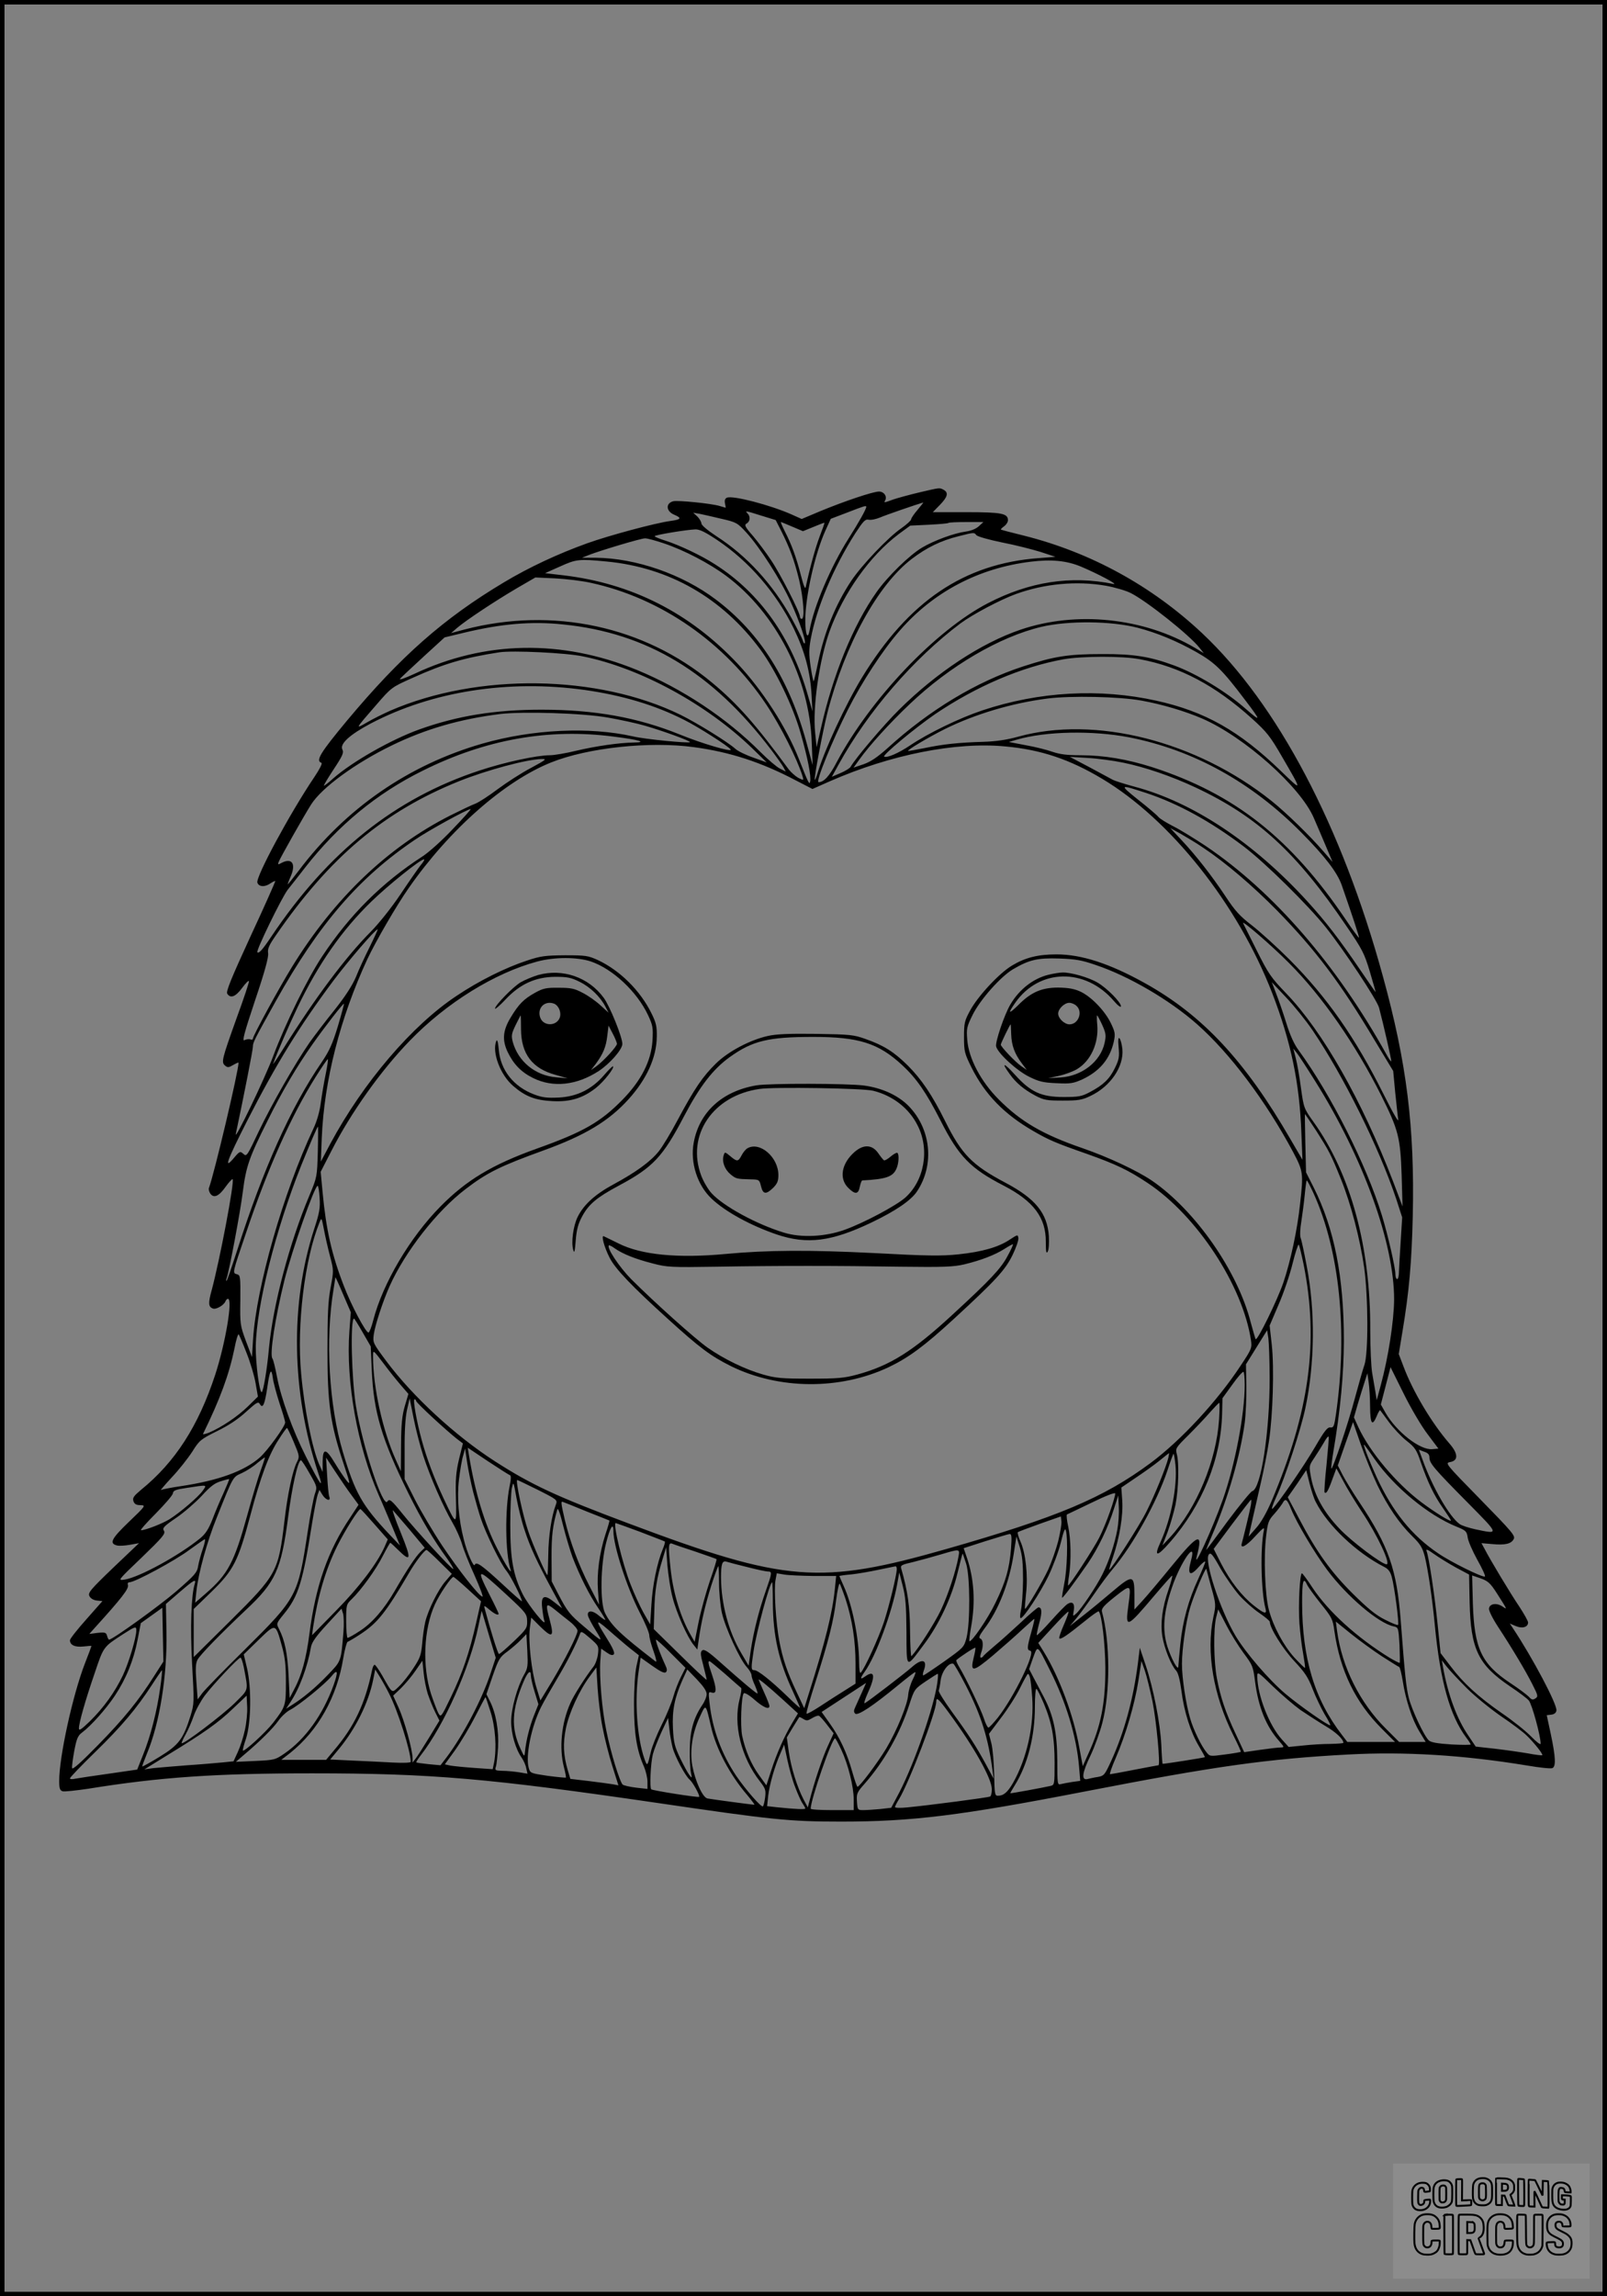 <?xml version="1.0" encoding="UTF-8"?>
<svg xmlns="http://www.w3.org/2000/svg" version="1.0" width="896pt" height="1280pt" viewBox="0 0 896 1280" preserveAspectRatio="xMidYMid meet">
  <rect x="0" y="0" width="896" height="1280" fill="#808080" stroke="none"/>
  <g transform="translate(0.00 0.00) scale(1)">
    <g transform="translate(0,1280) scale(0.1,-0.1)" fill="#000000" stroke="none">
      <path d="M5125 10055 c-55 -13 -120 -31 -144 -39 -51 -19 -54 -19 -46 -6 13 22 -6 50 -34 50 -33 0 -191 -53 -329 -110 l-102 -43 -58 26 c-118 52 -324 106 -358 93 -11 -4 -15 -14 -12 -31 3 -14 5 -25 4 -25 -1 0 -16 4 -35 10 -49 14 -231 32 -257 26 -44 -11 -41 -57 7 -76 42 -18 36 -26 -23 -34 -83 -11 -343 -81 -463 -124 -164 -59 -325 -134 -465 -218 -336 -201 -574 -410 -877 -773 -146 -176 -175 -222 -141 -233 7 -3 -9 -34 -39 -79 -137 -203 -328 -558 -318 -589 8 -24 42 -26 73 -4 13 9 25 14 27 13 1 -2 -60 -141 -138 -308 -107 -233 -138 -308 -130 -320 18 -28 46 -18 83 32 19 26 36 43 38 38 2 -5 -29 -98 -69 -207 -83 -232 -86 -245 -64 -264 14 -12 21 -11 46 4 16 9 29 15 29 12 0 -47 -136 -621 -165 -698 -3 -7 1 -22 8 -32 20 -27 48 -14 86 40 18 25 35 43 38 41 12 -12 -72 -453 -117 -620 -20 -72 -18 -92 7 -101 18 -7 61 18 70 40 3 8 9 14 14 14 28 0 -14 -248 -71 -423 -94 -286 -223 -487 -414 -642 -40 -34 -48 -44 -42 -63 6 -16 15 -22 39 -22 31 -1 30 -3 -64 -93 -98 -94 -112 -121 -66 -132 12 -3 44 -1 72 4 l50 9 -144 -137 c-130 -125 -142 -140 -132 -159 7 -13 23 -22 42 -24 l30 -3 -90 -102 c-50 -56 -91 -108 -91 -116 0 -27 28 -40 75 -35 25 3 45 4 45 3 0 -2 -16 -45 -36 -96 -69 -178 -144 -522 -144 -657 0 -41 4 -52 19 -57 10 -3 74 4 142 14 402 65 713 86 1249 86 664 0 987 -28 1925 -165 641 -94 732 -104 1025 -104 396 0 664 33 1365 169 722 140 1013 181 1463 205 312 17 641 -3 994 -61 70 -12 134 -19 143 -15 21 8 19 60 -8 188 l-23 107 25 3 c17 2 27 10 29 23 5 34 -133 294 -242 458 l-18 27 33 -14 c37 -16 69 -6 69 20 0 8 -22 47 -48 87 -49 72 -165 265 -195 324 l-17 31 59 -5 c73 -7 107 1 121 28 10 18 -10 41 -187 222 -193 197 -197 202 -168 207 47 8 46 47 -4 104 -98 113 -204 290 -256 430 l-26 68 20 122 c38 226 52 390 58 646 11 497 -33 852 -166 1336 -230 841 -588 1519 -1008 1914 -282 265 -623 451 -993 544 -69 17 -127 32 -129 34 -3 1 5 9 17 18 12 8 22 24 22 34 0 38 -35 45 -232 45 l-187 0 39 40 c44 45 50 69 21 85 -24 12 -16 13 -136 -15z m-9 -97 c-20 -23 -36 -47 -36 -53 0 -6 -25 -29 -55 -50 -73 -50 -220 -205 -279 -293 -88 -133 -150 -285 -185 -456 -11 -54 -22 -100 -24 -103 -3 -2 -10 34 -17 80 -10 68 -10 98 0 153 32 175 127 400 248 590 45 69 56 81 75 77 13 -3 41 3 63 12 29 13 209 75 242 84 2 1 -13 -18 -32 -41z m-286 17 c0 -13 -41 -86 -100 -179 -98 -155 -193 -378 -216 -509 -10 -57 -24 -26 -24 54 0 134 53 370 112 501 l30 66 92 35 c95 37 106 40 106 32z m-583 -50 l78 -24 32 -63 c47 -94 72 -161 99 -272 24 -103 32 -216 14 -216 -5 0 -10 6 -10 13 0 24 -108 236 -160 313 -29 44 -75 105 -103 138 -44 50 -48 60 -34 68 20 11 22 39 5 56 -17 17 -10 15 79 -13z m-224 -17 c83 -19 89 -23 137 -75 78 -85 195 -269 249 -389 50 -111 87 -221 78 -230 -3 -3 -8 5 -12 18 -4 13 -32 68 -62 123 -105 189 -248 346 -417 455 -50 33 -85 62 -85 72 -1 10 -11 27 -23 39 l-23 21 35 -6 c19 -4 74 -16 123 -28z m395 -44 l59 -25 59 24 c33 14 60 24 61 23 1 -1 -11 -36 -27 -77 -24 -63 -54 -173 -77 -279 -3 -18 -11 -1 -28 65 -25 97 -50 167 -90 245 -14 28 -23 50 -21 50 3 0 31 -12 64 -26z m1040 3 c-16 -15 -44 -26 -73 -30 -66 -9 -177 -50 -243 -89 -70 -41 -194 -162 -255 -249 -130 -184 -243 -460 -310 -759 l-24 -105 -8 80 c-15 144 23 405 80 565 78 215 225 422 386 543 l64 47 104 5 c57 3 106 7 109 10 3 3 48 5 100 5 l95 0 -25 -23z m-1458 -78 c177 -119 328 -293 426 -493 61 -127 92 -241 99 -371 l5 -90 -25 87 c-91 323 -268 573 -518 732 -77 50 -201 108 -276 132 -33 10 -61 22 -61 25 0 7 176 36 227 38 23 1 56 -15 123 -60z m1444 28 c6 -8 71 -26 144 -41 73 -14 170 -39 215 -53 l82 -27 -93 -7 c-417 -31 -726 -240 -986 -666 -93 -153 -208 -401 -247 -531 -7 -23 -14 -41 -16 -39 -6 6 46 280 71 377 99 380 280 709 469 854 84 64 164 103 262 127 87 22 86 22 99 6z m-1742 -46 c113 -38 253 -111 347 -181 277 -206 465 -572 477 -930 l5 -125 -30 110 c-96 361 -262 627 -511 814 -186 140 -444 230 -669 232 l-76 0 40 16 c65 25 288 92 311 92 11 1 59 -12 106 -28z m-320 -101 c348 -33 644 -202 857 -490 85 -115 182 -315 225 -467 39 -136 60 -242 53 -270 -4 -20 -9 -10 -63 127 -68 174 -202 382 -341 530 -267 284 -591 448 -971 493 l-103 12 83 37 c91 41 105 43 260 28z m2644 -28 c95 -40 216 -104 181 -97 -236 48 -466 13 -698 -107 -292 -151 -655 -533 -843 -885 -41 -79 -72 -113 -102 -113 -18 0 77 233 164 405 78 154 193 330 288 439 187 216 441 350 732 385 114 14 198 6 278 -27z m-2731 -91 c391 -85 747 -333 978 -679 80 -120 172 -303 202 -400 7 -23 6 -23 -24 -8 -16 9 -41 31 -54 48 -181 247 -284 364 -426 482 -379 316 -889 425 -1381 297 l-75 -20 35 30 c52 44 211 149 330 219 l105 61 110 -5 c61 -3 151 -14 200 -25z m2871 -16 c49 -9 112 -27 139 -41 89 -45 325 -232 383 -305 l24 -30 -50 30 c-286 168 -660 207 -972 101 -220 -75 -467 -238 -676 -445 -86 -85 -244 -271 -271 -319 -4 -8 -30 -24 -56 -35 l-49 -21 37 67 c163 296 418 591 680 788 69 51 224 133 310 164 160 58 339 74 501 46z m176 -234 c108 -28 217 -73 329 -136 103 -59 143 -97 272 -268 90 -118 90 -125 0 -46 -107 94 -269 192 -395 239 -136 50 -225 65 -403 64 -189 0 -266 -12 -441 -69 -260 -85 -521 -242 -755 -455 -57 -51 -94 -76 -134 -90 l-56 -19 33 46 c55 77 169 203 280 308 222 212 502 376 735 431 149 35 387 33 535 -5z m-3201 18 c466 -47 831 -267 1159 -699 31 -41 62 -85 69 -98 l12 -23 -33 17 c-18 9 -66 50 -107 91 -190 191 -438 355 -691 459 -419 171 -847 163 -1239 -22 -54 -25 -88 -37 -80 -27 8 9 67 64 131 123 l117 107 108 26 c208 50 377 65 554 46z m110 -178 c320 -65 690 -267 944 -513 l80 -78 -75 27 c-41 14 -86 36 -100 49 -44 39 -212 143 -305 189 -461 226 -1132 235 -1620 23 -38 -17 -97 -46 -129 -65 -67 -39 -68 -40 53 99 84 97 84 97 205 151 173 78 286 111 481 141 74 11 373 -3 466 -23z m3106 -16 c223 -42 419 -146 623 -330 84 -76 102 -99 168 -213 115 -198 115 -197 -6 -80 -232 224 -423 332 -694 392 -316 70 -653 52 -971 -54 -126 -42 -302 -127 -404 -196 -63 -42 -124 -69 -143 -62 -15 5 170 159 285 238 228 154 479 262 715 305 104 18 329 19 427 0z m-3097 -171 c210 -30 392 -84 555 -167 75 -37 249 -148 259 -165 10 -17 -162 34 -282 83 -237 96 -476 139 -772 139 -261 0 -469 -34 -682 -110 -158 -57 -374 -180 -480 -273 -25 -23 -49 -41 -52 -41 -3 0 21 41 54 91 51 77 58 94 49 111 -16 31 41 83 158 145 343 180 768 246 1193 187z m3103 -59 c116 -21 244 -59 339 -100 236 -102 551 -383 624 -556 18 -41 48 -112 68 -159 l36 -85 -52 60 c-72 84 -209 217 -288 280 -420 335 -984 478 -1415 358 -61 -17 -122 -26 -190 -28 -138 -4 -225 -13 -330 -35 -49 -10 -91 -17 -92 -16 -6 5 113 76 207 123 166 82 373 144 569 169 132 17 401 11 524 -11z m-2973 -95 c68 -12 161 -32 205 -45 104 -30 257 -86 252 -92 -8 -7 -250 16 -317 32 -244 55 -560 40 -840 -40 -413 -119 -763 -361 -1025 -709 -32 -42 -59 -76 -61 -76 -1 0 6 20 17 45 31 71 6 106 -53 74 -18 -10 -20 -9 -14 7 10 25 141 257 181 320 60 94 246 230 450 329 189 92 380 147 605 175 129 15 458 5 600 -20z m2905 -110 c358 -70 684 -250 962 -532 130 -131 199 -221 224 -292 59 -170 99 -290 96 -293 -2 -1 -35 43 -73 100 -307 455 -620 702 -1081 851 -139 44 -268 66 -398 66 -74 0 -115 5 -156 19 -31 11 -98 28 -150 37 l-94 18 45 13 c160 47 422 52 625 13z m-2874 4 c143 -18 190 -32 114 -33 -82 -1 -213 -20 -323 -46 -57 -14 -123 -25 -147 -25 -72 0 -252 -39 -391 -85 -471 -155 -844 -452 -1162 -927 -49 -73 -69 -95 -77 -86 -9 8 136 305 169 348 20 25 64 81 98 125 183 234 398 412 655 539 351 175 702 237 1064 190z m449 -59 c200 -27 373 -83 567 -185 l93 -48 97 43 c338 148 701 221 980 194 196 -18 356 -71 538 -180 382 -228 757 -701 948 -1194 105 -272 153 -502 163 -780 l6 -150 -67 115 c-253 437 -490 691 -812 870 -196 109 -353 160 -492 160 -104 0 -175 -18 -248 -62 -71 -42 -191 -171 -234 -251 -31 -57 -34 -69 -34 -148 0 -81 3 -91 42 -170 75 -150 183 -261 345 -354 84 -49 126 -67 298 -127 163 -58 232 -91 340 -163 274 -182 529 -571 575 -876 6 -42 4 -49 -56 -139 -131 -200 -335 -420 -505 -546 -262 -194 -516 -301 -1135 -478 -707 -202 -899 -187 -1772 141 -406 152 -543 216 -747 347 -221 142 -458 361 -604 556 -77 103 -78 106 -72 151 7 52 51 186 88 269 87 194 264 420 423 541 121 93 195 129 435 216 232 84 365 164 475 286 101 112 156 233 157 349 1 57 -4 78 -30 130 -62 126 -175 238 -298 296 -55 25 -68 27 -184 27 -110 -1 -135 -4 -210 -29 -122 -40 -269 -113 -394 -197 -248 -164 -520 -482 -704 -824 l-53 -100 5 131 c13 319 102 669 254 997 47 100 163 300 231 397 227 326 534 596 794 700 205 82 549 119 797 85z m2391 -86 c120 -24 272 -76 406 -139 345 -162 562 -362 840 -772 88 -129 100 -152 130 -252 18 -61 33 -113 33 -116 0 -2 -39 54 -87 125 -114 168 -191 268 -294 381 -299 328 -639 553 -964 639 -55 15 -109 32 -120 38 -11 6 -69 37 -130 70 l-110 58 100 -6 c55 -3 143 -15 196 -26z m-3301 -30 c-52 -27 -135 -81 -185 -118 -49 -37 -106 -74 -125 -81 -19 -7 -82 -37 -140 -66 -349 -177 -647 -462 -882 -844 -72 -117 -218 -384 -218 -400 0 -5 -6 -7 -14 -4 -8 3 -23 1 -33 -4 -14 -8 -2 38 59 221 55 163 76 241 73 263 -4 24 4 44 43 100 301 437 603 691 1023 860 156 62 375 121 459 123 31 1 25 -4 -60 -50z m3430 -139 c178 -59 359 -158 544 -298 118 -89 362 -330 459 -452 102 -128 284 -403 296 -447 25 -94 71 -296 68 -299 -2 -2 -14 15 -27 39 -278 500 -628 905 -1007 1161 -62 41 -143 91 -181 110 -37 19 -75 42 -83 52 -8 10 -58 53 -113 96 -107 86 -106 87 44 38z m-3865 -201 c-58 -62 -134 -130 -168 -152 -226 -146 -407 -326 -560 -557 -83 -125 -205 -374 -273 -555 -47 -127 -220 -485 -209 -435 45 213 95 467 95 485 0 24 6 36 128 255 241 431 464 689 777 900 76 52 290 169 309 170 4 0 -40 -50 -99 -111z m4186 -106 c123 -82 273 -210 410 -349 214 -219 352 -402 540 -717 l107 -177 11 -118 c7 -64 14 -133 17 -152 4 -22 -27 31 -84 145 -155 310 -313 536 -522 746 -69 69 -163 154 -209 190 -68 52 -95 82 -147 161 -77 116 -165 229 -248 317 l-61 65 60 -33 c33 -19 90 -53 126 -78z m-4365 -95 c-14 -18 -65 -91 -113 -163 -51 -76 -120 -162 -165 -208 -139 -139 -313 -372 -488 -652 -34 -55 -60 -93 -57 -85 22 62 88 215 136 315 116 242 248 431 412 590 96 93 272 234 293 235 5 0 -3 -15 -18 -32z m4841 -546 c185 -185 370 -452 514 -738 96 -192 107 -235 114 -444 l5 -175 -53 140 c-175 454 -391 834 -595 1047 -85 88 -100 110 -165 240 -39 79 -74 147 -76 152 -9 21 161 -126 256 -222z m-5125 91 c-27 -54 -62 -129 -77 -168 -20 -47 -58 -107 -120 -185 -51 -63 -112 -144 -138 -180 -81 -117 -210 -342 -282 -492 -67 -142 -70 -147 -88 -130 -18 16 -21 15 -53 -23 -58 -69 -40 -17 74 207 161 316 293 530 482 783 85 113 233 285 246 285 2 0 -18 -44 -44 -97z m1234 -83 c121 -42 255 -167 317 -298 27 -58 29 -70 25 -143 -7 -112 -62 -222 -168 -330 -122 -124 -217 -179 -475 -271 -251 -90 -394 -176 -539 -323 -170 -172 -322 -429 -375 -635 -9 -36 -21 -66 -26 -68 -14 -4 -98 154 -139 263 -67 173 -98 313 -117 516 l-11 117 61 119 c108 211 274 445 436 612 203 210 472 377 710 441 97 26 224 26 301 0z m2813 -19 c185 -62 412 -195 564 -329 184 -162 384 -428 537 -714 56 -106 58 -118 39 -286 -15 -146 -54 -325 -94 -443 -35 -101 -144 -323 -154 -314 -2 3 -14 44 -27 92 -73 288 -310 627 -553 793 -84 56 -239 129 -386 180 -221 76 -344 148 -467 272 -99 99 -167 228 -175 332 -5 62 -3 72 30 139 42 85 157 214 225 254 90 53 137 64 257 60 91 -3 126 -9 204 -36z m1210 -365 c173 -256 368 -648 466 -940 l33 -102 -8 -129 c-5 -72 -9 -149 -10 -172 0 -24 -4 -43 -10 -43 -5 0 -10 12 -10 28 0 36 -41 216 -75 327 -86 281 -284 673 -464 920 -25 33 -49 86 -70 155 -18 58 -44 132 -57 165 l-23 60 79 -84 c44 -46 111 -129 149 -185z m-5435 24 c-30 -99 -48 -138 -89 -199 -174 -253 -328 -597 -475 -1058 -29 -90 -54 -163 -57 -163 -3 0 -2 7 1 16 13 35 76 367 90 482 18 140 35 190 139 397 79 160 163 302 250 425 69 98 171 229 175 225 1 -1 -14 -58 -34 -125z m5448 -305 c269 -428 442 -907 441 -1220 -1 -119 -33 -325 -74 -475 l-23 -85 -7 45 c-4 25 -12 72 -18 105 -6 33 -11 141 -11 240 2 465 -109 872 -317 1162 -52 73 -54 77 -69 186 -8 62 -21 137 -29 167 l-14 55 20 -25 c11 -14 56 -83 101 -155z m-5516 38 c-9 -43 -21 -114 -27 -158 -6 -49 -22 -105 -41 -145 -169 -360 -318 -882 -337 -1175 l-6 -100 -34 90 c-32 87 -33 94 -31 228 1 132 0 139 -19 144 -26 7 -26 4 50 228 122 363 252 654 389 872 35 56 66 101 68 99 2 -3 -3 -40 -12 -83z m5522 -315 c73 -115 83 -133 139 -272 55 -136 106 -332 129 -491 23 -166 24 -482 1 -545 -9 -25 -32 -108 -53 -185 -36 -136 -124 -399 -131 -391 -2 2 3 44 11 92 40 236 58 432 59 619 0 358 -53 624 -168 855 l-43 85 -4 163 c-2 89 -3 162 -2 162 1 0 29 -42 62 -92z m-5566 -118 c-4 -140 -4 -141 -47 -244 -112 -267 -202 -609 -225 -847 -10 -116 -32 -249 -41 -249 -13 0 -34 160 -33 255 4 227 110 649 254 1010 49 121 89 215 93 215 1 0 1 -63 -1 -140z m5552 -232 c145 -320 191 -768 125 -1230 -10 -69 -13 -77 -32 -75 -16 2 -33 -20 -83 -106 -64 -110 -212 -324 -239 -347 -8 -7 1 23 21 66 49 107 138 378 162 494 53 248 56 544 8 791 -14 75 -29 146 -34 158 -5 13 -3 53 4 94 6 40 15 107 19 150 4 42 9 77 11 77 3 0 20 -33 38 -72z m-5542 -25 c4 -57 -1 -84 -30 -173 -136 -418 -127 -913 22 -1360 34 -99 13 -71 -68 90 -75 149 -139 325 -162 447 -9 48 -20 93 -25 100 -17 20 15 227 67 437 43 170 168 526 185 526 4 0 9 -30 11 -67z m58 -325 c21 -80 21 -82 3 -177 -14 -75 -17 -150 -17 -346 -1 -294 16 -414 88 -629 39 -117 41 -127 19 -100 -13 16 -42 59 -65 97 -51 85 -68 87 -69 10 l0 -58 -19 41 c-39 89 -83 307 -101 508 -25 269 19 636 102 841 12 30 12 29 25 -38 7 -37 22 -104 34 -149z m5429 -49 c85 -431 32 -817 -179 -1316 -28 -65 -59 -120 -86 -150 l-42 -48 19 85 c11 47 33 144 49 215 17 72 37 175 45 230 22 146 30 409 16 538 l-12 108 50 117 c28 64 63 167 78 229 15 61 31 108 34 105 4 -4 16 -55 28 -113z m-5321 -369 c-20 -282 44 -642 164 -915 22 -49 57 -133 79 -185 l39 -95 -57 60 c-154 163 -193 232 -261 460 -78 261 -99 630 -52 910 5 33 10 62 10 65 0 3 20 -40 43 -95 l43 -100 -8 -105z m74 -7 l45 -78 6 -135 c10 -232 56 -385 204 -684 74 -149 141 -261 216 -364 21 -30 37 -56 34 -58 -5 -6 -213 220 -283 308 -61 76 -73 86 -84 68 -24 -39 -137 301 -175 530 -25 150 -33 490 -11 490 2 0 24 -35 48 -77z m5057 -253 c1 -296 -48 -620 -97 -632 -9 -3 -70 -78 -136 -166 -65 -89 -119 -162 -121 -162 -1 0 15 40 36 89 86 199 154 437 179 619 6 46 10 139 9 205 l-2 122 59 95 59 95 7 -45 c3 -25 7 -124 7 -220z m-5705 140 c21 -52 44 -129 51 -170 l13 -75 -56 -55 c-57 -56 -148 -117 -217 -146 -20 -8 -35 -11 -33 -7 95 194 145 330 175 475 9 48 20 84 24 80 3 -4 23 -50 43 -102z m769 -66 c25 -34 66 -85 90 -113 l44 -51 -20 -68 c-15 -52 -20 -99 -21 -215 l-1 -148 -28 63 c-74 164 -127 406 -127 575 0 41 -2 42 63 -43z m5817 -389 l60 -80 -35 -3 c-67 -6 -197 95 -259 201 l-27 48 27 104 27 104 73 -147 c40 -81 100 -183 134 -227z m-6402 174 c18 -53 32 -101 32 -108 0 -22 -99 -158 -142 -196 -87 -76 -231 -128 -438 -159 -55 -8 -106 -18 -113 -22 -6 -5 20 27 60 70 40 42 91 107 115 144 40 64 47 69 139 115 64 31 119 68 162 108 59 53 67 58 76 42 16 -27 27 -3 41 91 14 99 23 115 31 56 3 -25 20 -88 37 -141z m5382 101 c0 -163 -54 -447 -122 -639 -58 -163 -168 -404 -145 -316 36 138 8 127 -138 -52 -66 -81 -140 -169 -165 -196 l-45 -49 0 83 c0 111 -10 113 -123 17 -48 -41 -121 -101 -162 -133 l-75 -59 37 44 c21 25 65 86 99 135 34 50 81 113 104 140 113 134 245 372 304 548 16 49 31 90 34 93 2 3 7 -26 11 -63 11 -116 -24 -297 -83 -428 -39 -85 -21 -86 52 -2 181 207 285 464 291 718 l2 85 55 76 c29 41 57 73 62 71 4 -2 7 -35 7 -73z m699 -122 c1 -96 12 -111 37 -52 8 20 17 35 19 33 2 -2 24 -32 49 -66 25 -34 69 -81 98 -104 47 -37 56 -50 79 -118 40 -115 74 -186 124 -257 25 -36 45 -67 45 -70 0 -10 -92 47 -165 102 -140 105 -289 282 -352 420 l-24 53 21 73 c12 40 29 96 38 123 l16 50 7 -50 c4 -27 8 -89 8 -137z m-5279 -273 c38 -117 111 -284 163 -373 20 -34 44 -88 53 -119 9 -32 40 -110 70 -175 29 -65 49 -118 44 -118 -17 0 -135 150 -225 285 -51 77 -119 192 -151 255 l-58 115 0 160 c-1 104 4 183 13 225 l15 65 22 -110 c12 -61 36 -155 54 -210z m-40 306 c0 -10 167 -164 228 -212 l33 -25 -22 -89 c-17 -73 -20 -113 -17 -221 4 -151 4 -151 -69 4 -54 116 -93 220 -121 322 -29 105 -51 230 -41 230 5 0 9 -4 9 -9z m4477 -103 c-15 -232 -125 -495 -272 -656 l-44 -47 29 75 c15 41 35 110 44 152 17 84 21 235 7 284 -8 30 -5 35 66 105 41 41 95 98 120 127 25 28 48 52 51 52 3 0 2 -42 -1 -92z m883 -367 c58 -119 120 -211 195 -285 44 -43 56 -63 69 -112 18 -74 42 -234 56 -384 30 -311 84 -504 176 -627 13 -17 24 -34 24 -37 0 -3 -48 -3 -107 0 -77 5 -113 11 -126 22 -26 23 -94 167 -112 237 -15 58 -22 128 -45 430 -22 286 -67 416 -230 660 -37 55 -79 124 -94 153 l-27 53 42 121 43 121 43 -124 c24 -68 66 -171 93 -228z m-6042 240 c32 -76 33 -81 18 -110 -24 -46 -53 -180 -70 -329 -34 -285 -42 -299 -303 -558 l-203 -201 0 134 0 134 100 97 c122 119 148 170 215 422 58 219 105 345 159 426 22 35 43 64 46 64 3 0 20 -36 38 -79z m5758 -127 c-9 -81 -13 -150 -11 -153 11 -10 21 8 55 104 l11 30 38 -70 c20 -39 67 -116 104 -172 87 -130 163 -293 138 -293 -26 0 -195 127 -262 198 -87 91 -140 185 -159 285 -12 65 -12 66 17 109 16 24 40 62 54 86 13 24 25 39 27 33 2 -5 -4 -76 -12 -157z m268 33 c110 -157 299 -313 457 -377 52 -21 57 -26 62 -59 2 -20 27 -77 54 -126 28 -50 47 -91 42 -93 -14 -6 -192 82 -260 129 -147 99 -255 233 -343 424 -49 108 -82 196 -68 180 5 -6 30 -40 56 -78z m-4821 -90 c7 -2 7 -21 -2 -63 -26 -130 -24 -370 5 -462 12 -37 -27 24 -75 118 -70 136 -124 318 -156 517 l-7 43 112 -75 c62 -41 117 -76 123 -78z m-204 -97 c12 -46 31 -112 42 -145 27 -82 112 -256 144 -293 22 -27 85 -150 85 -168 0 -3 -48 39 -107 94 -117 108 -148 130 -156 109 -6 -16 -43 68 -61 141 -29 113 -39 234 -27 334 6 51 16 111 23 133 l11 40 12 -80 c7 -44 22 -118 34 -165z m5331 195 c0 -32 27 -63 214 -252 177 -179 176 -176 43 -148 -37 8 -77 21 -88 29 -56 39 -151 202 -207 358 l-21 57 29 -11 c22 -7 30 -16 30 -33z m-1456 -2 c-12 -50 -75 -206 -121 -297 -37 -76 -198 -326 -208 -326 -2 0 7 32 21 72 37 110 57 232 51 315 l-5 71 81 55 c45 30 105 73 132 95 28 23 51 41 53 42 1 0 -1 -12 -4 -27z m-5060 -68 c-14 -39 -48 -151 -75 -250 -73 -264 -108 -330 -230 -436 l-61 -53 7 64 c11 102 60 279 114 412 94 235 88 223 140 247 26 12 65 37 86 56 22 18 41 32 42 31 1 -1 -9 -33 -23 -71z m507 -141 l38 -52 -45 -69 c-126 -186 -194 -382 -229 -651 -17 -134 -43 -231 -84 -307 l-26 -50 -6 125 c-6 122 -21 196 -53 259 -16 31 -16 31 26 83 82 100 106 178 158 507 12 73 26 145 31 159 l10 27 17 -28 c19 -30 48 -38 38 -10 -4 10 -9 63 -12 118 l-6 100 52 -79 c29 -44 69 -103 91 -132z m-234 121 c42 -73 42 -74 28 -114 -7 -22 -26 -118 -40 -213 -54 -354 -59 -364 -345 -648 -120 -118 -229 -230 -243 -249 l-25 -34 -7 97 c-6 75 -4 104 6 124 16 29 126 142 270 278 165 154 197 225 235 514 22 173 55 320 72 320 4 0 26 -34 49 -75z m5609 -157 c66 -131 228 -284 381 -362 24 -12 35 -27 43 -57 15 -53 42 -261 35 -267 -3 -3 -35 10 -72 29 -51 25 -95 61 -179 144 -124 123 -204 235 -300 418 l-64 121 28 40 c15 21 38 55 51 75 l24 36 18 -72 c10 -39 25 -87 35 -105z m-6089 51 c-19 -41 -47 -107 -62 -147 -22 -56 -39 -82 -69 -107 -119 -97 -341 -218 -421 -230 -40 -6 -40 -6 95 123 117 113 134 133 124 149 -10 15 -1 25 68 72 43 29 107 85 142 122 48 53 73 72 107 82 24 8 45 13 47 12 1 -1 -13 -35 -31 -76z m1752 16 c109 -55 110 -56 100 -83 -24 -63 -41 -175 -42 -279 -1 -62 -3 -113 -5 -113 -7 0 -85 177 -107 245 -31 90 -72 285 -61 285 3 0 54 -25 115 -55z m-73 -227 c29 -91 71 -180 154 -333 l54 -100 -42 33 c-58 47 -77 38 -69 -31 3 -28 8 -61 12 -72 14 -41 -87 83 -120 147 -54 108 -70 197 -70 388 0 91 4 183 9 205 9 39 9 38 26 -57 10 -54 30 -135 46 -180z m-1796 222 c-25 -35 -123 -119 -184 -158 -38 -24 -135 -62 -160 -62 -6 0 31 42 82 93 51 52 95 102 96 113 2 16 16 21 77 30 118 18 114 19 89 -16z m5059 -116 c-17 -49 -44 -114 -60 -145 -29 -58 -169 -273 -174 -267 -1 2 1 28 6 58 12 85 10 198 -5 270 -8 36 -11 66 -7 68 3 1 65 31 136 65 78 38 131 59 133 52 1 -6 -11 -51 -29 -101z m41 -99 c-15 -82 -47 -178 -83 -250 -33 -67 -118 -194 -147 -220 -19 -17 -19 -16 -13 18 6 39 -7 53 -35 36 -10 -6 -52 -49 -93 -95 -40 -45 -76 -81 -78 -79 -2 3 4 32 13 66 17 60 16 89 -4 89 -5 0 -49 -37 -97 -83 -49 -45 -115 -105 -148 -132 -33 -28 -61 -53 -63 -57 -2 -5 -8 -8 -13 -8 -5 0 -4 11 1 26 14 37 12 74 -4 80 -11 4 -6 16 20 52 82 106 143 264 167 427 l14 90 19 -60 c14 -47 18 -88 18 -185 -1 -69 -6 -144 -12 -167 -5 -24 -6 -43 -1 -43 16 0 110 143 155 236 24 50 55 132 68 183 17 70 25 87 29 69 12 -44 7 -219 -9 -294 -8 -42 -14 -78 -12 -80 4 -3 70 85 143 191 57 83 114 201 146 305 l24 74 3 -64 c2 -36 -2 -92 -8 -125z m744 133 c-6 -33 -41 -178 -50 -210 -11 -36 25 -17 76 40 42 45 51 52 47 32 -21 -95 -16 -347 9 -437 9 -33 -7 -29 -65 17 -67 53 -132 136 -183 235 l-41 81 102 137 c56 75 104 137 106 137 3 0 2 -15 -1 -32z m226 -23 c30 -74 130 -242 199 -335 110 -148 287 -299 372 -316 26 -6 26 -8 32 -102 2 -54 3 -99 1 -101 -2 -2 -27 11 -56 28 -183 113 -341 257 -429 389 -29 45 -57 82 -60 82 -12 0 -21 -180 -14 -278 4 -53 13 -130 21 -171 7 -41 12 -76 10 -78 -2 -2 -28 24 -59 57 -61 68 -117 172 -142 265 -22 79 -30 297 -16 409 9 79 14 92 45 126 19 21 39 48 46 59 17 32 26 26 50 -34z m-3930 -10 c69 -27 126 -50 128 -51 1 -1 -8 -35 -22 -76 -34 -105 -49 -218 -42 -313 l6 -80 -54 105 c-61 119 -108 247 -137 368 -21 92 -23 105 -11 100 4 -1 64 -25 132 -53z m-78 -255 c41 -106 94 -212 143 -283 25 -37 43 -67 39 -67 -3 0 -20 11 -36 25 -35 30 -65 29 -60 0 2 -11 22 -49 44 -84 42 -69 41 -69 -67 23 -78 66 -91 81 -143 181 l-36 70 -1 135 c0 120 6 173 32 265 4 13 16 -21 33 -90 15 -60 39 -139 52 -175z m-1103 182 l73 -83 -18 -42 c-42 -93 -141 -224 -271 -356 l-133 -136 5 40 c27 179 70 325 135 457 45 90 121 210 130 206 4 -2 39 -40 79 -86z m194 -28 l85 -102 -24 -23 c-25 -24 -74 -97 -142 -215 -60 -104 -127 -181 -195 -225 -33 -22 -64 -39 -69 -39 -4 0 -8 42 -8 93 0 91 1 94 31 123 52 50 136 166 174 242 20 39 39 72 41 72 2 0 22 -18 44 -40 72 -71 75 -53 17 90 -36 87 -53 139 -45 130 3 -3 44 -51 91 -106z m3617 -65 c-12 -46 -37 -117 -55 -157 -33 -71 -125 -226 -130 -220 -2 2 1 41 6 87 11 99 -2 223 -32 290 -11 24 -17 47 -14 50 3 3 59 24 123 47 l117 41 3 -27 c2 -15 -7 -65 -18 -111z m-2331 52 c73 -28 135 -52 138 -54 2 -3 -3 -22 -12 -43 -31 -75 -57 -201 -63 -309 l-7 -110 -37 65 c-20 36 -53 108 -73 160 -45 115 -99 340 -82 340 2 0 63 -22 136 -49z m-149 5 c0 -83 74 -312 146 -453 30 -57 54 -115 54 -128 0 -13 11 -54 24 -90 13 -36 19 -62 12 -57 -199 153 -248 201 -283 271 -28 57 -25 267 6 389 22 88 41 119 41 68z m2217 -98 c-9 -112 -29 -184 -87 -303 -42 -88 -135 -223 -145 -213 -2 2 2 40 10 83 24 135 16 264 -24 382 l-18 53 121 39 c67 21 127 39 135 40 11 1 13 -14 8 -81z m-4506 -1 c-10 -29 -22 -72 -26 -95 -6 -38 -17 -51 -123 -143 -98 -84 -355 -269 -374 -269 -3 0 -8 10 -11 21 -5 19 -11 21 -52 17 l-47 -6 24 27 c158 174 199 227 191 247 -3 8 1 14 9 14 30 0 256 122 333 180 44 32 83 59 87 60 4 0 -1 -24 -11 -53z m2746 -16 c62 -21 115 -40 118 -42 2 -3 -14 -56 -36 -118 -21 -62 -50 -165 -63 -228 l-23 -115 -19 33 c-57 97 -99 232 -114 364 -15 135 -14 159 8 150 9 -4 68 -24 129 -44z m-127 -256 c21 -84 83 -223 118 -265 l20 -25 7 50 c14 102 38 203 71 308 19 59 37 107 39 107 2 0 4 -42 4 -94 0 -51 7 -126 16 -167 19 -83 100 -260 139 -302 14 -15 26 -36 26 -45 0 -9 9 -36 20 -59 10 -24 16 -43 13 -43 -7 0 -87 67 -206 173 -68 61 -91 76 -102 67 -11 -9 -10 -23 6 -83 10 -40 19 -76 19 -80 0 -5 -66 57 -147 137 l-148 145 3 98 c2 113 14 189 45 288 l21 70 7 -100 c5 -55 17 -136 29 -180z m4368 167 l73 -39 3 -154 c6 -263 48 -349 225 -469 48 -32 95 -67 105 -79 17 -19 66 -197 66 -241 0 -8 -24 10 -54 41 -29 30 -102 88 -162 129 -131 91 -215 167 -287 263 l-55 72 -17 165 c-17 165 -48 369 -61 404 -5 13 6 9 42 -17 27 -19 82 -53 122 -75z m-5666 31 l67 -66 -35 -41 c-41 -47 -97 -160 -113 -227 -6 -26 -14 -80 -17 -120 -6 -65 -12 -82 -50 -139 -23 -36 -59 -81 -79 -100 -42 -40 -35 -44 -94 60 -19 33 -38 60 -42 60 -5 0 -11 -12 -14 -27 -39 -190 -100 -318 -213 -450 l-44 -53 -125 0 -125 0 49 38 c157 125 262 313 297 530 8 47 19 88 24 90 6 2 37 20 69 41 98 64 142 119 274 344 36 62 86 127 97 127 4 0 37 -30 74 -67z m2892 30 c-15 -84 -58 -213 -98 -298 -34 -72 -127 -217 -164 -257 -4 -4 -7 59 -8 140 -1 138 -13 223 -49 348 -6 18 1 22 67 37 40 10 109 29 153 42 108 32 107 32 99 -12z m1297 -20 c-23 -82 -7 -95 45 -35 18 20 33 32 34 26 0 -6 -18 -49 -39 -95 -54 -116 -87 -235 -100 -364 -6 -59 -11 -116 -11 -124 0 -30 -40 43 -62 113 -28 93 -21 188 26 326 48 143 140 274 107 153z m269 -196 c29 -32 78 -76 111 -98 32 -22 59 -44 59 -50 0 -34 73 -151 137 -219 58 -62 77 -90 102 -156 17 -44 47 -106 66 -139 20 -32 34 -60 32 -62 -7 -6 -172 109 -251 176 -91 77 -220 227 -277 322 -86 144 -177 421 -149 454 10 13 21 1 65 -78 29 -50 77 -118 105 -150z m-1523 176 c22 -72 23 -326 2 -412 -14 -53 -16 -55 -124 -132 -61 -43 -113 -78 -117 -78 -4 -1 -3 11 2 25 24 63 -8 73 -67 20 -36 -32 -234 -184 -261 -200 -7 -4 0 19 14 51 47 102 42 137 -14 97 -27 -19 -28 -11 -1 27 63 88 152 330 181 487 l12 67 19 -75 c16 -61 20 -110 21 -257 1 -211 -5 -207 98 -69 84 112 154 261 186 395 15 61 28 111 29 111 1 0 10 -26 20 -57z m-1222 -18 c54 -14 106 -25 116 -25 25 0 24 -7 -11 -107 -39 -111 -68 -227 -84 -332 l-12 -86 -41 70 c-71 120 -112 274 -113 422 0 75 7 95 30 88 9 -3 61 -17 115 -30z m835 -12 c-1 -35 -41 -200 -71 -293 -30 -90 -109 -264 -130 -284 -5 -6 -9 16 -9 60 -1 132 -38 319 -86 423 -13 29 -24 55 -24 56 0 1 30 6 68 9 37 4 105 16 152 26 47 10 88 18 93 19 4 1 7 -7 7 -16z m1754 -103 c26 -92 26 -97 11 -165 -41 -192 0 -436 112 -659 24 -48 43 -89 41 -91 -2 -2 -41 -9 -88 -15 -83 -11 -85 -11 -103 12 -29 35 -73 126 -91 188 -24 81 -46 225 -46 305 0 83 22 237 46 315 20 68 87 227 90 214 1 -5 14 -52 28 -104z m-3928 -41 c107 -99 112 -106 113 -145 1 -39 -4 -46 -74 -113 -41 -39 -78 -71 -83 -71 -6 0 -48 134 -80 255 -5 17 -1 16 27 -8 30 -25 51 -34 51 -22 0 3 -22 50 -50 104 -78 155 -72 155 96 0z m1713 106 l123 0 -7 -70 c-13 -133 -53 -294 -143 -578 l-28 -89 -42 89 c-53 112 -78 185 -97 286 -19 98 -31 289 -21 340 l7 37 42 -7 c23 -4 98 -7 166 -8z m1976 -76 c-35 -101 -46 -187 -34 -262 11 -65 48 -159 77 -190 11 -12 21 -52 29 -111 14 -115 52 -234 98 -310 19 -32 34 -60 33 -61 -4 -3 -233 -39 -236 -37 -1 1 -5 48 -7 104 -6 123 -44 317 -88 448 l-32 95 -11 -90 c-25 -196 -76 -383 -149 -542 -35 -76 -39 -82 -73 -88 -21 -3 -47 -9 -59 -12 -35 -8 -30 34 17 131 22 46 52 128 66 182 45 171 44 453 -2 620 -4 17 9 33 73 84 90 71 91 71 74 -51 -18 -130 -9 -126 148 60 52 61 95 110 97 108 2 -2 -7 -37 -21 -78z m1830 -19 c62 -97 60 -94 32 -75 -33 22 -71 16 -75 -11 -2 -11 19 -54 49 -100 80 -122 156 -249 193 -323 32 -63 33 -68 16 -79 -14 -9 -21 -7 -36 10 -11 11 -57 46 -103 76 -161 107 -201 192 -209 444 l-4 156 47 -16 c41 -15 54 -26 90 -82z m-5737 22 l74 -68 -27 -119 c-37 -165 -76 -280 -141 -415 -54 -113 -56 -114 -70 -90 -7 14 -25 61 -40 105 -51 157 -42 365 21 502 25 56 91 153 103 153 4 -1 40 -31 80 -68z m-1522 30 c-20 -62 -26 -241 -15 -447 12 -216 12 -222 -9 -290 -40 -128 -65 -162 -171 -227 -52 -32 -96 -56 -98 -55 -1 2 11 35 27 74 70 167 113 435 108 675 l-3 157 75 65 c79 68 95 78 86 48z m6202 -6 c6 -13 40 -60 76 -105 62 -77 67 -86 76 -153 32 -222 117 -397 265 -545 l73 -73 -133 0 -133 0 -29 38 c-154 199 -223 428 -223 740 0 121 7 144 28 98z m-2979 -99 c1 -185 33 -327 112 -496 21 -46 39 -86 39 -90 0 -3 -30 24 -67 60 -92 89 -167 149 -187 149 -19 0 -19 9 -5 103 16 110 91 387 104 387 2 0 4 -51 4 -113z m406 18 c37 -115 55 -231 55 -359 l0 -111 -63 -40 c-34 -21 -95 -60 -134 -86 -40 -26 -74 -45 -76 -41 -3 4 20 84 50 177 72 226 101 340 115 457 7 54 16 94 20 90 3 -4 18 -43 33 -87z m-1537 -125 c23 -18 42 -41 42 -50 0 -24 -69 -160 -142 -282 l-65 -107 -22 72 c-28 92 -46 256 -37 331 l8 59 47 -47 c71 -70 82 -63 56 34 -25 92 -22 98 28 58 23 -19 61 -49 85 -68z m-2319 -303 c-86 -136 -167 -236 -314 -386 -92 -94 -141 -138 -143 -127 -2 8 4 52 12 96 13 68 20 85 43 102 52 39 135 133 183 205 63 95 105 198 127 312 l18 93 60 43 60 43 3 -150 3 -150 -52 -81z m1056 248 c-14 -171 -12 -163 -89 -243 -67 -70 -137 -128 -201 -168 l-30 -19 23 35 c52 77 97 200 116 310 5 26 28 59 88 124 l82 89 9 -29 c4 -16 5 -60 2 -99z m5019 -120 c50 -67 53 -74 64 -161 19 -142 61 -247 134 -329 30 -35 30 -35 7 -36 -13 0 -64 -6 -113 -13 l-89 -13 -47 101 c-57 121 -85 204 -105 310 -18 91 -20 278 -4 341 l11 44 45 -87 c24 -47 68 -118 97 -157z m-4209 104 l39 -130 -28 -84 c-46 -143 -152 -345 -244 -468 l-36 -47 -66 6 c-36 4 -67 8 -69 10 -2 2 10 20 26 41 129 166 273 488 320 718 10 47 18 85 19 85 0 0 18 -59 39 -131z m3207 55 c-17 -38 -28 -72 -26 -76 6 -10 43 15 142 95 40 33 75 57 78 55 17 -18 36 -181 37 -313 1 -198 -25 -329 -95 -481 l-31 -69 -19 102 c-31 178 -112 395 -198 535 l-31 50 82 89 c45 49 84 88 86 85 3 -2 -9 -35 -25 -72z m-182 -42 c-24 -86 -25 -100 -5 -104 31 -7 -91 -257 -181 -372 -25 -31 -48 -56 -53 -56 -5 0 -17 24 -26 53 -18 53 -100 224 -137 285 -11 18 -18 35 -16 38 17 16 103 73 106 69 2 -2 -2 -27 -9 -54 -21 -85 -5 -83 107 11 54 46 128 111 164 145 36 33 66 60 67 59 2 -1 -6 -35 -17 -74z m-2324 -17 c38 -33 84 -72 103 -86 l33 -26 -13 -59 c-8 -35 -14 -122 -14 -214 0 -163 15 -257 56 -349 10 -24 19 -61 19 -83 l0 -40 -62 7 c-35 4 -69 12 -76 17 -16 14 -67 178 -91 299 -25 119 -40 302 -34 391 l5 68 30 -21 c21 -15 33 -18 40 -11 8 8 -6 38 -47 103 -61 99 -58 100 51 4z m4278 -117 c50 -32 93 -59 97 -60 5 -2 13 -37 20 -78 16 -104 52 -215 93 -282 l35 -58 -74 0 -74 0 -73 73 c-145 143 -246 344 -273 545 l-7 53 83 -67 c46 -37 124 -94 173 -126z m-6133 59 c18 -64 23 -108 23 -202 0 -132 -1 -137 -71 -228 -41 -53 -161 -163 -169 -155 -2 2 6 33 18 68 28 88 31 281 5 392 l-18 76 83 81 c96 93 94 94 129 -32z m-811 85 c0 -41 -42 -181 -75 -251 -45 -94 -106 -179 -184 -256 -48 -46 -61 -55 -61 -39 0 30 35 154 88 308 50 149 48 145 157 216 70 45 75 46 75 22z m2574 -132 c-3 -25 -14 -56 -25 -70 -43 -55 -112 -163 -129 -204 -50 -111 -63 -250 -36 -356 8 -30 13 -57 11 -59 -2 -1 -48 3 -101 10 -95 14 -98 15 -106 44 -19 66 14 230 69 340 14 28 54 98 89 157 57 95 110 200 128 251 5 16 12 13 56 -25 48 -42 49 -44 44 -88z m-412 -115 c-38 -68 -72 -190 -72 -261 0 -69 25 -154 58 -201 11 -16 23 -42 26 -59 l7 -31 -48 8 c-26 4 -68 8 -92 8 -40 1 -43 3 -36 24 4 12 9 60 12 107 5 93 -12 192 -46 258 l-19 38 35 102 c33 94 39 105 82 136 25 19 60 49 76 66 l30 31 5 -93 c4 -83 3 -97 -18 -133z m822 116 l78 -78 -25 -50 c-14 -27 -33 -76 -42 -108 -9 -33 -38 -105 -66 -160 -27 -55 -54 -122 -60 -150 -19 -81 -20 -83 -35 -42 -43 120 -57 331 -33 492 l11 75 65 -46 c47 -33 68 -43 76 -35 7 7 7 18 -3 38 -29 62 -58 143 -52 143 4 0 43 -35 86 -79z m2110 -91 c90 -178 148 -370 162 -534 l7 -83 -44 -6 c-24 -4 -53 -9 -64 -12 -19 -6 -20 -1 -20 132 -1 154 -21 250 -75 353 -16 30 -41 78 -56 106 l-26 50 22 63 c27 72 21 76 94 -69z m-4495 18 c26 -139 30 -121 -51 -202 -66 -65 -286 -232 -295 -223 -2 2 8 24 22 49 14 25 34 71 45 103 11 32 39 83 62 114 46 61 187 211 199 211 4 0 12 -24 18 -52z m1026 -150 c10 -29 28 -75 41 -101 l24 -48 -57 -94 c-31 -51 -65 -104 -75 -117 l-18 -23 0 26 c0 45 -46 211 -78 281 l-30 66 45 43 c24 24 61 68 81 98 l37 54 7 -67 c3 -36 14 -89 23 -118z m1658 111 c45 -40 85 -75 89 -78 4 -3 0 -31 -8 -61 -37 -142 8 -325 113 -460 31 -40 34 -49 29 -89 -3 -25 -9 -47 -12 -50 -9 -8 -96 92 -150 171 -82 123 -132 259 -148 406 -7 61 -6 63 13 57 27 -8 28 19 1 99 -21 62 -24 76 -14 76 3 0 42 -32 87 -71z m2383 -154 c21 -104 45 -355 33 -355 -2 0 -62 -11 -134 -25 -71 -14 -132 -25 -136 -25 -4 0 10 41 32 91 55 127 105 297 126 429 l17 111 19 -53 c10 -29 29 -107 43 -173z m1753 74 c47 -47 134 -117 192 -157 58 -39 122 -87 142 -107 41 -40 92 -104 86 -109 -2 -2 -38 2 -79 10 -41 7 -124 19 -184 26 l-108 12 -41 61 c-64 93 -114 228 -142 385 l-6 35 27 -35 c15 -19 66 -74 113 -121z m-2793 14 c85 -165 125 -295 148 -473 l6 -45 -43 80 c-55 101 -94 162 -191 295 -42 58 -74 110 -72 116 2 6 8 33 11 60 7 48 45 98 70 90 5 -1 37 -57 71 -123z m-2026 -234 c11 -58 35 -154 54 -213 l34 -108 -31 6 c-18 3 -78 11 -135 18 l-102 12 -14 47 c-25 85 -28 149 -11 234 18 88 75 212 133 290 l37 50 7 -115 c4 -63 16 -162 28 -221z m-2467 221 c-18 -129 -53 -267 -95 -371 l-33 -83 -158 -23 c-87 -12 -172 -25 -188 -28 -16 -4 -29 -3 -29 2 0 5 62 70 139 145 149 145 233 245 318 376 29 45 55 82 56 82 2 0 -2 -45 -10 -100z m967 17 c-59 -164 -157 -301 -273 -381 -52 -36 -57 -37 -163 -42 l-109 -5 44 38 c95 80 164 150 193 191 16 23 46 51 66 61 50 26 196 145 230 187 35 44 39 27 12 -49z m309 -47 c49 -95 121 -321 121 -381 0 -5 -40 -7 -97 -4 -54 3 -155 8 -225 11 l-127 6 48 58 c93 112 165 257 191 384 l12 60 25 -40 c13 -21 37 -64 52 -94z m1771 -4 c0 -14 -11 -41 -25 -61 -48 -72 -68 -143 -69 -245 -1 -52 2 -111 6 -130 7 -33 7 -34 -8 -15 -9 11 -32 54 -52 95 -31 65 -36 88 -40 165 -5 101 9 171 53 270 l27 59 54 -56 c36 -38 54 -64 54 -82z m3311 -88 c37 -25 99 -65 137 -88 60 -35 102 -74 102 -95 0 -3 -33 -5 -72 -6 -40 0 -109 -4 -153 -9 l-80 -8 -38 42 c-70 77 -136 245 -137 351 0 29 3 27 87 -55 49 -47 118 -106 154 -132z m-4291 191 c0 -11 9 -52 21 -90 l21 -69 -25 -63 c-24 -60 -44 -140 -50 -202 -3 -30 -4 -29 -25 17 -54 115 -49 220 18 376 23 54 40 67 40 31z m2129 -21 c-12 -24 -23 -61 -25 -83 -3 -55 -63 -201 -123 -302 -47 -78 -148 -213 -160 -213 -3 0 -16 37 -29 83 -29 104 -70 193 -127 272 l-44 62 124 81 124 81 -23 -52 c-13 -29 -29 -64 -36 -80 -10 -21 -11 -30 -2 -39 14 -14 97 41 237 156 50 41 93 75 98 75 4 1 -2 -18 -14 -41z m137 -19 c-18 -131 -125 -442 -211 -609 l-46 -87 -61 -7 c-33 -3 -76 -6 -94 -6 -32 0 -33 1 -36 48 -3 43 0 51 41 97 111 126 200 284 251 443 28 86 29 87 92 130 34 23 64 42 67 42 2 0 1 -23 -3 -51z m517 29 c3 -13 9 -61 12 -108 12 -156 -30 -343 -106 -477 -31 -54 -53 -73 -86 -73 -16 0 -18 11 -20 118 -1 64 -8 142 -15 172 l-14 55 67 89 c37 48 85 123 106 166 21 43 41 79 44 79 4 1 9 -9 12 -21z m-1376 -124 l82 -75 -31 -52 c-45 -75 -87 -170 -118 -266 l-27 -83 -41 57 c-44 61 -76 136 -94 219 -11 54 -5 223 9 237 5 5 32 -11 60 -36 49 -43 83 -57 83 -35 0 6 -13 40 -30 77 -16 36 -30 68 -30 70 0 7 50 -34 137 -113z m1453 -20 c45 -108 60 -191 60 -331 0 -119 -1 -123 -22 -128 -43 -10 -223 -43 -225 -41 -1 1 11 22 26 46 71 115 111 271 111 435 0 61 4 104 9 101 5 -4 23 -40 41 -82z m-4455 -149 c-8 -38 -26 -93 -39 -121 l-24 -52 -59 -6 c-32 -3 -121 -11 -198 -16 -77 -6 -162 -13 -190 -16 l-50 -7 131 81 c203 124 281 179 363 258 l76 72 3 -61 c2 -34 -4 -93 -13 -132z m1370 103 c27 -85 35 -201 20 -282 l-8 -38 -101 7 c-56 4 -116 10 -134 13 l-32 7 58 80 c31 44 82 129 112 188 30 59 56 107 57 107 1 0 14 -37 28 -82z m2556 -6 c142 -193 239 -367 239 -426 0 -19 -4 -37 -9 -40 -9 -6 -340 -49 -463 -61 -38 -4 -68 -3 -68 2 0 4 10 24 22 43 57 94 208 488 208 544 0 29 14 16 71 -62z m-1327 -75 c28 -124 105 -270 203 -384 24 -29 42 -53 39 -53 -13 0 -243 31 -262 35 -27 6 -68 97 -84 183 -15 84 1 186 42 272 34 74 32 76 62 -53z m647 9 l37 -48 -33 -72 c-29 -63 -76 -202 -102 -306 l-9 -35 -24 45 c-36 70 -69 176 -82 264 l-11 81 33 55 c19 30 35 56 36 58 1 2 11 -2 23 -10 18 -11 25 -10 48 4 16 10 33 16 38 14 6 -1 26 -24 46 -50z m-861 -127 c13 -50 71 -159 95 -179 18 -15 59 -90 53 -96 -6 -5 -260 35 -267 42 -10 10 -3 148 9 195 6 24 28 80 48 124 l37 79 7 -61 c3 -33 12 -80 18 -104z m940 -11 c39 -83 70 -207 70 -280 l0 -58 -120 0 c-66 0 -120 3 -120 8 0 50 118 392 136 392 3 0 18 -28 34 -62z m-256 -211 c14 -37 32 -78 41 -90 8 -12 15 -24 15 -28 0 -6 -54 -4 -159 7 l-54 6 6 57 c7 61 36 165 69 239 l20 47 18 -85 c10 -47 29 -116 44 -153z"></path>
      <path d="M4280 7025 c-98 -22 -218 -85 -287 -152 -74 -72 -121 -141 -213 -313 -39 -74 -88 -155 -108 -179 -46 -57 -128 -116 -248 -181 -106 -57 -170 -115 -204 -185 -24 -50 -36 -140 -24 -182 6 -22 9 -12 14 53 5 62 14 93 36 134 37 68 81 105 204 171 190 101 246 161 363 385 88 168 162 264 255 331 128 92 216 113 467 113 254 0 363 -35 495 -157 81 -75 135 -154 215 -311 101 -199 166 -266 353 -362 164 -85 234 -177 233 -312 0 -57 3 -69 11 -54 6 11 8 47 6 86 -9 128 -75 208 -240 296 -188 99 -246 159 -338 344 -73 147 -132 234 -209 311 -76 75 -132 111 -234 147 -67 24 -86 26 -277 29 -152 2 -222 -1 -270 -12z"></path>
      <path d="M4218 6750 c-191 -32 -319 -149 -350 -319 -21 -110 20 -238 99 -312 76 -73 219 -151 366 -201 168 -56 303 -39 525 67 136 65 222 124 255 174 99 149 78 350 -49 478 -58 58 -148 99 -247 112 -90 12 -528 13 -599 1z m650 -30 c109 -27 200 -97 248 -193 69 -134 38 -309 -70 -404 -52 -45 -228 -139 -336 -178 -108 -39 -242 -46 -339 -16 -152 46 -339 148 -404 220 -19 21 -45 65 -57 97 -85 225 64 447 325 484 80 12 579 4 633 -10z"></path>
      <path d="M4167 6399 c-9 -5 -24 -23 -32 -39 -19 -36 -25 -37 -63 -5 -30 25 -31 25 -37 5 -11 -34 5 -78 37 -105 31 -26 35 -27 113 -29 48 -1 49 -2 58 -38 11 -46 28 -48 68 -9 23 23 29 38 29 71 0 100 -104 189 -173 149z"></path>
      <path d="M4765 6379 c-73 -64 -88 -148 -36 -200 39 -39 57 -37 65 6 4 19 10 35 14 35 132 7 170 20 190 65 13 28 16 78 6 88 -4 4 -20 -5 -37 -19 -16 -14 -33 -24 -38 -22 -4 2 -18 19 -31 38 -34 50 -82 53 -133 9z"></path>
      <path d="M5630 5890 c-63 -42 -153 -68 -286 -82 -94 -10 -174 -9 -470 7 -359 18 -595 17 -829 -5 -267 -25 -469 -5 -595 58 -41 20 -79 39 -84 41 -15 6 3 -61 32 -118 31 -63 125 -161 327 -344 177 -161 238 -206 350 -262 268 -132 609 -134 880 -6 111 53 199 118 361 267 236 217 288 274 329 357 20 41 35 84 33 96 -3 20 -4 20 -48 -9z m-12 -91 c-37 -70 -94 -131 -308 -328 -222 -205 -348 -283 -530 -333 -74 -20 -108 -23 -265 -23 -157 0 -190 3 -260 23 -102 29 -220 87 -310 150 -73 52 -296 252 -426 382 -66 67 -138 175 -124 188 2 2 17 -5 33 -17 44 -31 117 -60 212 -84 79 -21 103 -22 355 -18 347 6 668 6 1025 0 242 -3 296 -1 356 13 95 23 170 52 224 86 25 16 47 28 48 26 2 -1 -11 -31 -30 -65z"></path>
      <path d="M3000 7365 c-30 -9 -73 -27 -96 -40 -43 -25 -144 -129 -144 -147 0 -6 26 16 58 50 81 87 168 126 277 127 68 0 89 -4 137 -28 59 -29 115 -83 144 -139 l17 -33 -46 42 c-25 23 -69 54 -99 69 -45 24 -65 28 -133 28 -69 1 -87 -3 -132 -28 -63 -35 -91 -63 -137 -140 -42 -70 -47 -123 -16 -189 33 -69 76 -114 144 -147 110 -54 241 -40 363 39 63 41 133 121 133 152 0 38 -70 211 -104 257 -84 115 -229 165 -366 127z m96 -163 c23 -15 34 -50 25 -75 -19 -49 -92 -48 -109 1 -15 43 11 82 53 82 11 0 25 -4 31 -8z m-191 -140 c1 -137 63 -219 194 -254 l66 -19 -64 6 c-116 9 -212 88 -242 197 -9 36 -7 46 16 94 15 30 27 54 28 54 1 0 2 -35 2 -78z m535 -80 c0 -15 -73 -95 -114 -125 l-31 -22 27 35 c41 56 57 94 64 156 l7 57 23 -44 c13 -24 23 -50 24 -57z"></path>
      <path d="M2767 6997 c-25 -63 23 -190 95 -251 67 -58 122 -79 218 -84 100 -5 169 16 243 74 42 33 104 111 95 120 -3 2 -25 -20 -50 -49 -68 -79 -151 -120 -253 -125 -64 -3 -91 0 -136 17 -115 43 -189 136 -198 250 -4 43 -9 60 -14 48z"></path>
      <path d="M5844 7366 c-84 -21 -162 -82 -211 -166 -34 -58 -85 -210 -79 -233 9 -38 116 -136 184 -169 54 -27 79 -33 152 -36 78 -4 94 -1 142 20 99 46 156 114 178 211 9 43 8 53 -16 103 -33 69 -110 149 -171 177 -35 16 -68 21 -123 22 -92 0 -152 -26 -222 -97 -55 -54 -61 -50 -17 13 134 191 390 195 549 10 23 -27 40 -39 40 -30 0 22 -79 102 -131 132 -49 29 -148 57 -194 56 -16 0 -53 -6 -81 -13z m158 -173 c37 -33 11 -103 -39 -103 -28 0 -63 33 -63 60 0 26 34 60 62 60 12 0 30 -7 40 -17z m143 -105 c21 -47 23 -59 14 -101 -23 -105 -127 -186 -247 -193 l-67 -4 63 14 c35 8 79 25 98 37 76 46 120 144 112 244 -3 30 -3 55 -1 55 2 0 15 -24 28 -52z m-507 -53 c2 -62 19 -109 59 -162 l28 -37 -31 21 c-34 24 -114 108 -114 120 0 7 51 113 55 113 1 0 2 -25 3 -55z"></path>
      <path d="M6237 6962 c5 -53 2 -69 -21 -116 -30 -61 -64 -94 -140 -134 -45 -24 -62 -27 -146 -27 -124 0 -183 27 -270 123 -63 70 -80 73 -31 6 36 -51 81 -88 145 -122 46 -24 62 -27 151 -27 87 0 107 3 155 26 112 53 187 164 178 261 -3 27 -10 54 -16 60 -7 7 -9 -8 -5 -50z"></path>
    </g>
  </g>
  <rect x="0.0" y="0.0" width="896.0" height="1280.0" fill="none" stroke="black" stroke-width="5"></rect>
  <g transform="translate(776.77 1206.00) scale(0.107)" opacity="1.0">
    <rect x="0" y="0" width="1024.0" height="600.0" fill="white" fill-opacity="0.1"></rect>
    <g transform="translate(0,650) scale(0.1,-0.1)" stroke="none">
      <path fill="none" stroke="#000000" stroke-width="100" d="M4491 5720 c-164 -43 -269 -147 -319 -315 -19 -65 -29 -577 -13 -693 25 -190 116 -310 276 -367 63 -23 284 -32 370 -16 122 22 249 110 294 205 51 104 56 150 56 496 0 341 -4 385 -48 478 -46 100 -156 184 -282 217 -83 21 -241 19 -334 -5z m270 -273 c19 -12 43 -40 54 -62 18 -37 20 -64 23 -320 5 -339 -1 -384 -56 -436 -87 -82 -235 -56 -289 51 -22 43 -23 53 -23 335 0 314 7 370 52 412 34 32 66 42 139 42 53 1 73 -4 100 -22z"></path>
      <path fill="none" stroke="#000000" stroke-width="100" d="M5367 5723 c-4 -3 -7 -311 -7 -683 0 -618 1 -679 17 -691 12 -10 51 -14 152 -14 l136 0 3 248 2 248 67 -3 67 -3 34 -85 c18 -47 58 -152 89 -235 30 -82 63 -158 73 -168 14 -15 40 -19 165 -24 l148 -6 -5 34 c-4 19 -49 143 -102 276 -53 133 -96 246 -96 251 0 6 15 19 33 31 53 33 104 92 134 156 27 57 28 67 27 195 0 115 -4 144 -23 193 -31 80 -76 135 -148 183 -83 56 -166 82 -303 94 -129 11 -453 14 -463 3z m541 -300 c55 -27 77 -73 77 -163 0 -61 -4 -82 -23 -111 -34 -55 -73 -69 -191 -69 l-101 0 0 187 0 186 101 -6 c66 -4 114 -12 137 -24z"></path>
      <path fill="none" stroke="#000000" stroke-width="100" d="M6514 5685 c-4 -9 -5 -320 -2 -690 3 -511 7 -678 16 -687 19 -19 273 -30 291 -13 11 11 13 126 12 675 -1 364 -6 672 -11 685 -11 28 -27 31 -187 40 -99 6 -114 5 -119 -10z"></path>
      <path fill="none" stroke="#000000" stroke-width="100" d="M3355 5683 c-27 -3 -55 -9 -62 -15 -10 -8 -13 -150 -13 -683 0 -592 2 -674 15 -685 12 -10 52 -11 173 -6 362 15 578 29 590 38 8 7 12 46 12 129 0 108 -2 119 -20 129 -11 6 -24 9 -28 7 -4 -3 -103 -8 -221 -12 l-214 -7 5 545 c4 384 2 549 -5 556 -11 11 -120 12 -232 4z"></path>
      <path fill="none" stroke="#000000" stroke-width="100" d="M7067 5654 c-4 -4 -7 -310 -7 -680 0 -625 1 -673 18 -692 15 -18 31 -21 152 -24 l134 -3 -3 400 c-2 277 1 397 8 390 11 -11 153 -311 251 -530 96 -215 128 -281 142 -292 7 -6 82 -14 165 -17 l153 -7 11 28 c14 34 3 1333 -11 1347 -5 5 -70 11 -144 14 l-136 5 -1 -54 c-1 -30 -5 -200 -8 -379 l-6 -325 -73 150 c-40 83 -123 256 -184 385 -61 129 -117 242 -125 252 -11 12 -40 18 -121 22 -59 4 -130 9 -157 12 -28 3 -54 2 -58 -2z"></path>
      <path fill="none" stroke="#000000" stroke-width="100" d="M2507 5614 c-220 -49 -342 -159 -394 -357 -24 -91 -24 -641 0 -740 57 -233 232 -339 510 -310 56 6 127 21 158 33 76 29 187 114 226 174 64 95 67 114 71 505 2 232 -1 371 -8 404 -27 126 -116 235 -228 278 -74 29 -236 35 -335 13z m191 -281 c15 -11 36 -35 47 -54 19 -32 20 -52 20 -349 0 -309 0 -316 -23 -362 -31 -62 -75 -89 -155 -95 -53 -4 -67 -2 -97 19 -19 13 -44 41 -55 63 -19 37 -20 60 -20 350 0 337 2 351 60 405 54 51 169 63 223 23z"></path>
      <path fill="none" stroke="#000000" stroke-width="100" d="M8568 5491 c-133 -43 -219 -134 -262 -280 -13 -45 -16 -107 -16 -343 0 -320 9 -395 60 -506 73 -156 258 -255 506 -269 191 -11 324 47 376 165 19 42 22 70 26 288 4 209 3 242 -11 256 -19 18 -186 38 -347 41 l-105 2 -3 -95 c-1 -52 2 -102 7 -109 6 -10 33 -16 75 -19 l66 -4 0 -105 c0 -98 -1 -105 -26 -130 -23 -23 -31 -25 -99 -21 -64 3 -79 7 -112 34 -21 16 -49 52 -63 80 -25 49 -25 51 -25 324 0 303 6 348 56 402 28 29 32 30 99 26 105 -6 152 -50 167 -158 8 -53 9 -54 48 -62 22 -5 90 -10 150 -11 l110 -2 3 43 c4 52 -30 180 -66 245 -53 99 -179 183 -317 212 -96 20 -226 18 -297 -4z"></path>
      <path fill="none" stroke="#000000" stroke-width="100" d="M1390 5484 c-203 -45 -359 -207 -390 -404 -13 -83 -13 -616 0 -694 20 -123 100 -235 203 -281 98 -45 271 -51 387 -13 211 67 340 238 340 451 0 54 -3 69 -17 74 -24 9 -264 -15 -280 -28 -7 -7 -13 -31 -13 -60 0 -56 -13 -95 -43 -128 -31 -34 -95 -61 -144 -61 -35 0 -48 6 -77 35 -52 52 -58 99 -54 423 3 257 5 280 24 323 42 89 120 132 202 109 53 -14 72 -42 81 -120 11 -90 15 -92 150 -79 62 6 125 15 138 20 25 9 25 10 21 107 -3 82 -9 106 -33 155 -33 68 -97 130 -163 160 -60 27 -235 33 -332 11z"></path>
      <path fill="none" stroke="#000000" stroke-width="100" d="M1600 3845 c-239 -44 -424 -235 -476 -495 -22 -109 -33 -831 -15 -1000 31 -300 174 -492 425 -572 45 -15 100 -21 211 -25 181 -6 263 8 380 66 147 73 214 152 266 311 26 78 32 117 37 219 4 98 2 125 -9 132 -22 14 -393 11 -407 -3 -7 -7 -12 -39 -12 -73 0 -169 -84 -275 -217 -275 -68 0 -110 18 -150 64 -65 73 -68 99 -68 606 0 446 1 456 22 515 78 208 337 201 392 -11 6 -23 13 -75 16 -115 3 -41 10 -78 15 -83 10 -10 289 -10 357 0 63 9 67 18 60 147 -12 210 -62 331 -181 445 -86 82 -165 123 -280 146 -94 19 -261 20 -366 1z"></path>
      <path fill="none" stroke="#000000" stroke-width="100" d="M5376 3840 c-151 -39 -268 -118 -350 -237 -106 -157 -118 -245 -114 -863 4 -463 5 -477 27 -550 33 -106 72 -178 131 -243 123 -135 290 -197 526 -197 326 0 528 127 610 384 34 106 48 339 20 349 -29 12 -386 9 -400 -2 -7 -6 -16 -44 -20 -85 -17 -192 -81 -266 -226 -266 -93 1 -163 55 -197 152 -16 48 -18 92 -18 503 0 437 1 452 22 520 26 81 57 119 121 147 78 35 188 8 237 -56 30 -40 55 -133 55 -206 0 -92 6 -95 157 -92 70 1 161 5 201 8 87 8 88 9 78 158 -12 189 -62 314 -170 422 -76 76 -130 109 -241 144 -102 33 -337 38 -449 10z"></path>
      <path fill="none" stroke="#000000" stroke-width="100" d="M8441 3845 c-204 -45 -357 -196 -406 -402 -24 -99 -17 -331 13 -416 47 -137 141 -225 342 -323 334 -162 396 -203 438 -284 19 -37 23 -57 20 -116 -3 -59 -8 -77 -30 -107 -39 -50 -98 -70 -190 -65 -137 7 -187 57 -188 185 0 95 4 94 -223 86 -106 -3 -198 -10 -204 -16 -17 -13 -17 -107 1 -200 44 -226 196 -375 436 -423 103 -20 339 -15 435 10 199 53 340 189 391 377 21 78 28 222 15 311 -16 115 -56 191 -145 276 -85 81 -145 117 -386 235 -250 122 -298 173 -301 319 -3 109 52 167 164 175 115 8 183 -49 194 -164 3 -32 10 -64 16 -70 10 -14 340 -17 387 -4 24 7 25 9 22 92 -5 150 -54 269 -153 369 -69 70 -189 133 -297 155 -90 18 -265 18 -351 0z"></path>
      <path fill="none" stroke="#000000" stroke-width="100" d="M2710 3833 c-14 -2 -29 -9 -35 -14 -7 -7 -9 -354 -7 -1017 3 -910 5 -1008 20 -1019 20 -16 384 -18 413 -3 19 10 19 32 19 1019 0 923 -1 1010 -16 1022 -13 10 -61 14 -193 16 -97 1 -187 -1 -201 -4z"></path>
      <path fill="none" stroke="#000000" stroke-width="100" d="M3455 3833 c-47 -12 -45 32 -45 -1034 0 -987 0 -1009 19 -1019 12 -6 98 -10 210 -10 159 0 192 3 205 16 14 13 16 61 16 370 l0 355 81 -3 82 -3 88 -245 c49 -135 105 -292 124 -350 20 -58 45 -113 57 -122 18 -16 45 -18 229 -18 184 0 210 2 216 16 7 19 16 -7 -153 448 -74 197 -134 362 -134 366 0 4 23 22 50 40 162 104 228 273 217 560 -8 225 -46 336 -153 450 -104 110 -219 160 -413 179 -101 11 -657 13 -696 4z m721 -409 c64 -48 69 -61 72 -231 4 -176 -7 -223 -59 -267 -43 -36 -89 -46 -216 -46 l-113 0 0 286 0 286 144 -4 c127 -3 148 -5 172 -24z"></path>
      <path fill="none" stroke="#000000" stroke-width="100" d="M6510 3834 c-51 -11 -50 7 -50 -683 1 -672 7 -842 35 -951 45 -175 148 -311 289 -380 117 -58 200 -73 376 -68 124 4 156 9 225 32 108 37 176 79 246 153 61 66 117 169 140 258 9 37 13 248 16 831 4 727 3 782 -13 795 -13 11 -57 14 -204 14 -171 0 -190 -2 -209 -19 -21 -19 -21 -19 -21 -746 0 -782 0 -782 -52 -861 -64 -95 -228 -106 -302 -19 -61 73 -60 64 -66 877 -4 562 -8 745 -17 754 -13 13 -341 23 -393 13z"></path>
    </g>
  </g>
</svg>
